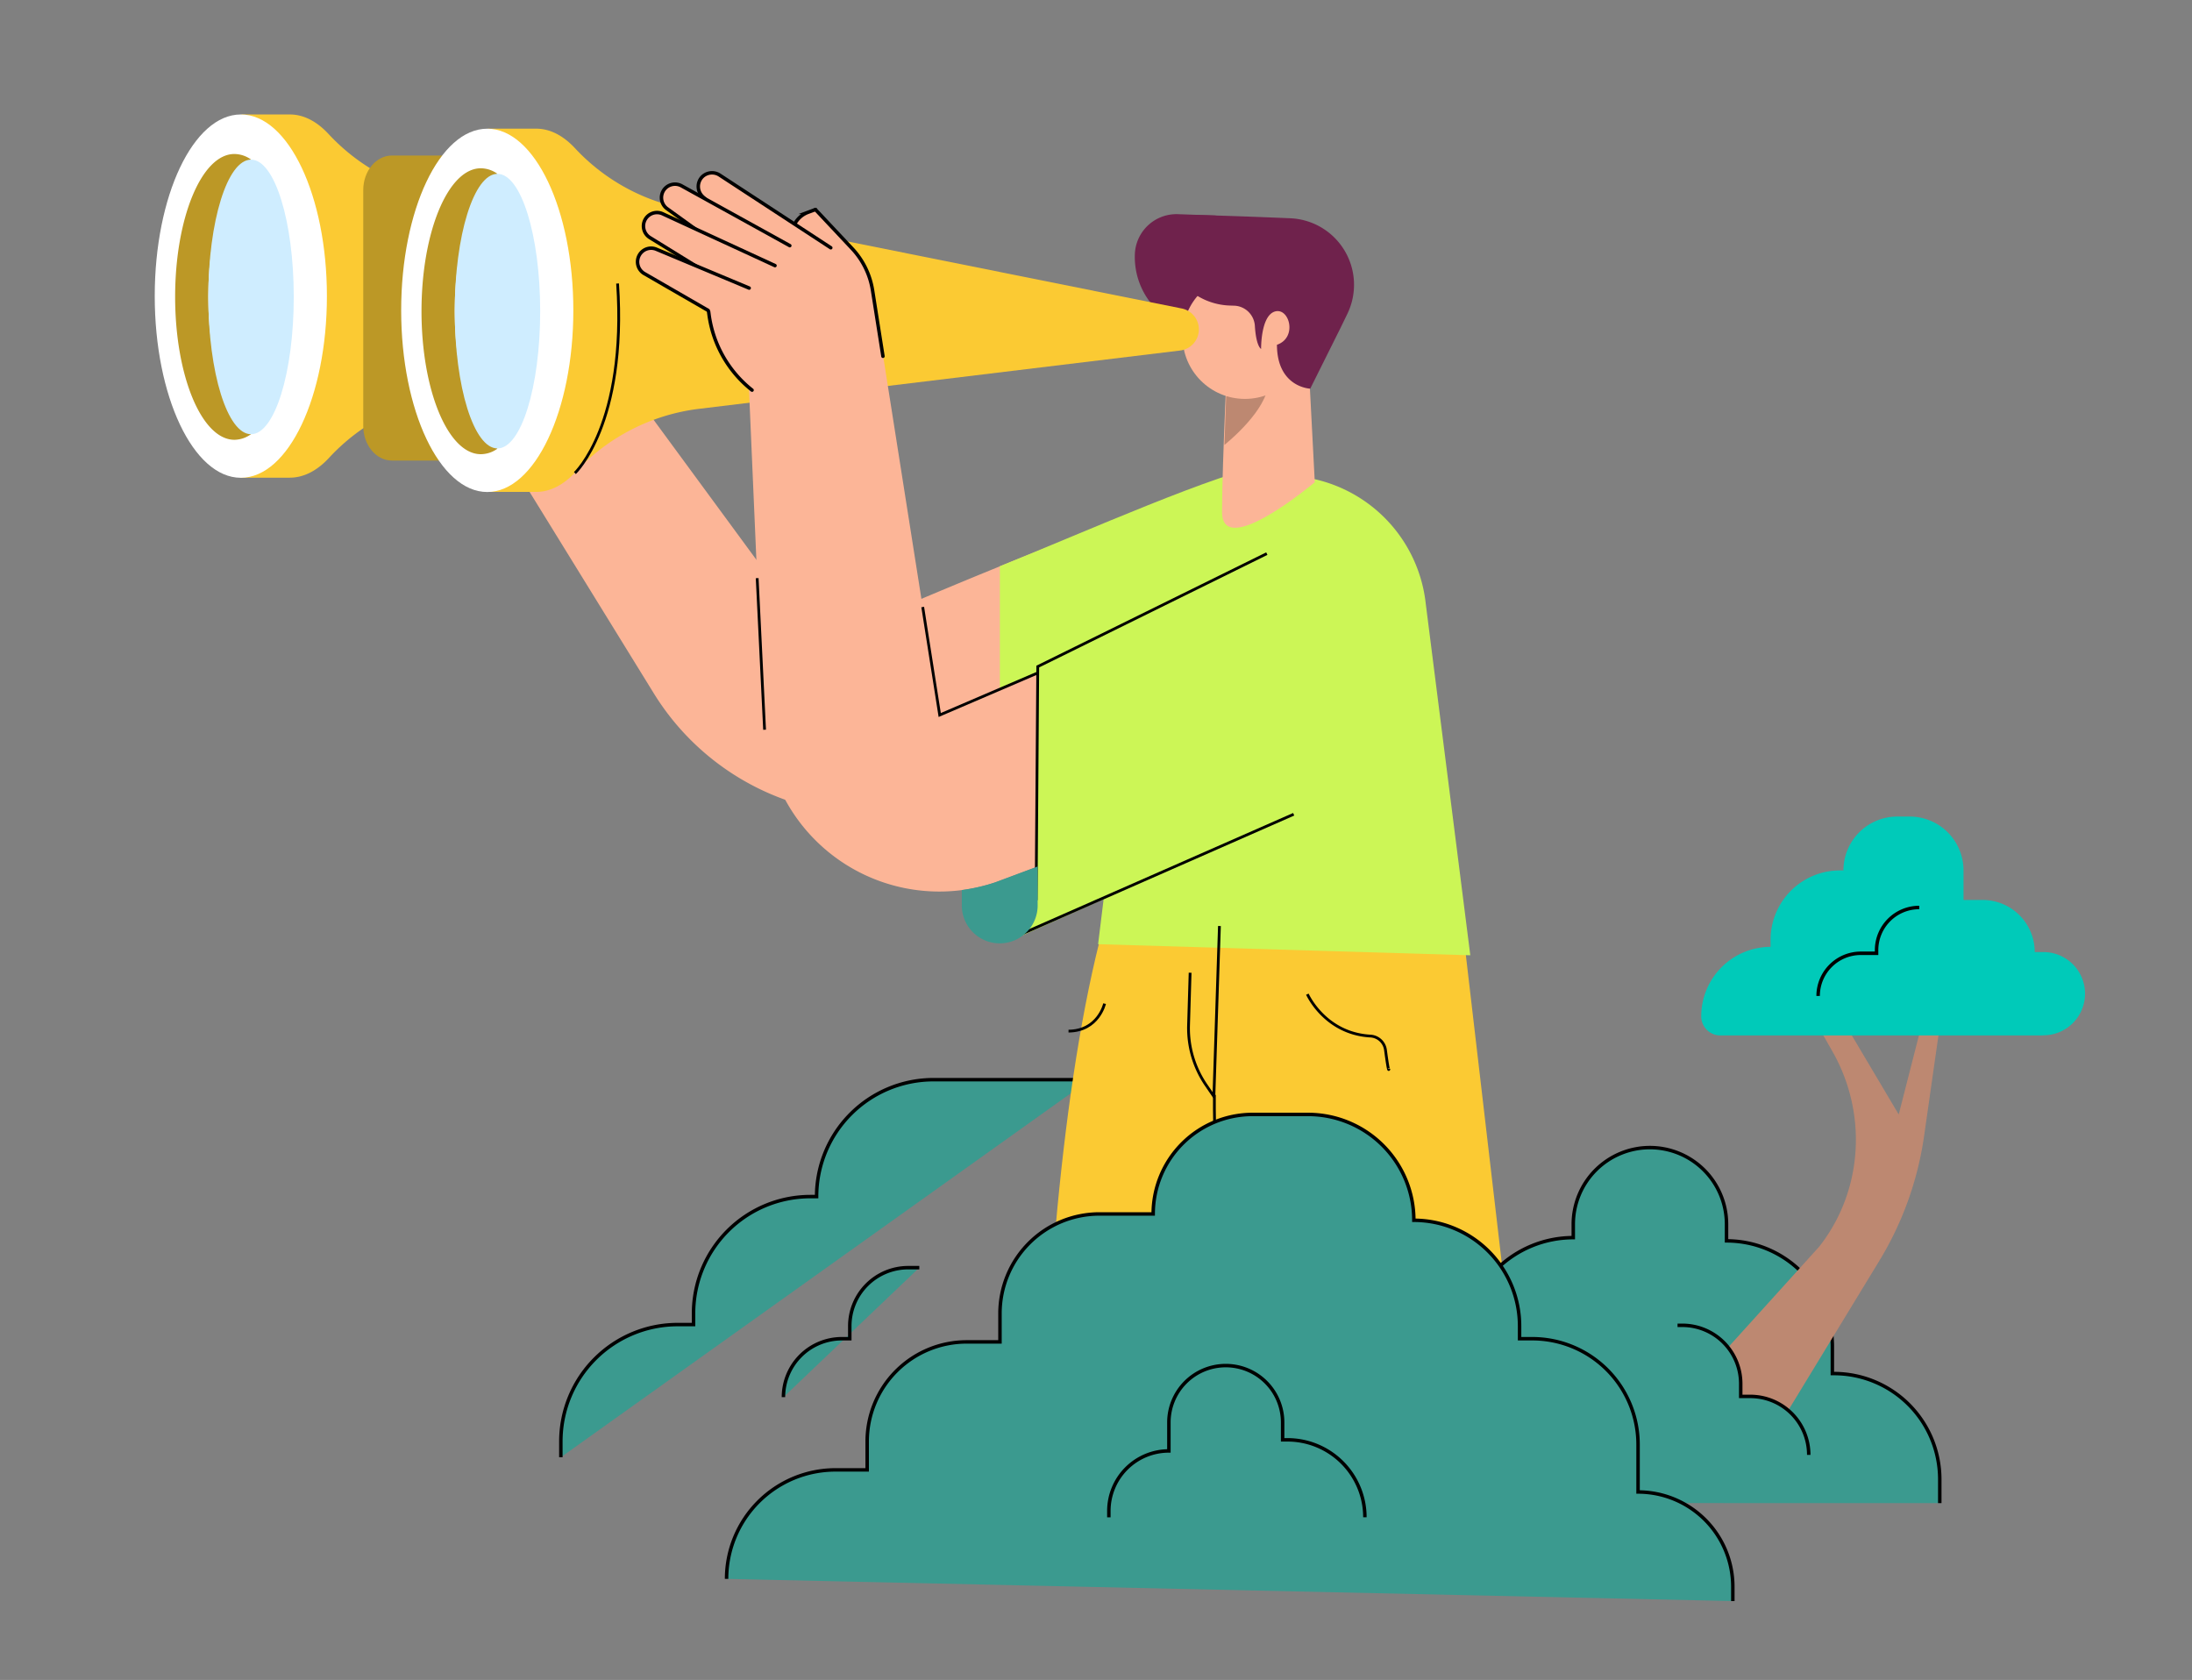 <svg xmlns="http://www.w3.org/2000/svg" viewBox="0 0 790.15 605.54"><rect x="0" y="0" width="790.15" height="605.54" fill="#808080" stroke="none"/><defs><style>.cls-1,.cls-15{fill:#3b9a8f;}.cls-1,.cls-12,.cls-13,.cls-14,.cls-17,.cls-3{stroke:#000;}.cls-1,.cls-12,.cls-13,.cls-14,.cls-17,.cls-3,.cls-4{stroke-miterlimit:10;}.cls-1,.cls-13,.cls-17,.cls-4{stroke-width:1.25px;}.cls-2{fill:#fbca33;}.cls-17,.cls-18,.cls-3{fill:none;}.cls-4,.cls-5{fill:#fff;}.cls-4{stroke:#1d2b47;}.cls-6{fill:#bc9826;}.cls-7{fill:#cfedff;}.cls-12,.cls-13,.cls-8{fill:#fcb597;}.cls-14,.cls-9{fill:#ccf656;}.cls-10{fill:#6f224c;}.cls-11{fill:#bd8871;}.cls-12{stroke-width:0;}.cls-13{stroke-linecap:round;}.cls-16{fill:#00cab9;}</style></defs><g id="Layer_2" data-name="Layer 2"><g id="Layer_1-2" data-name="Layer 1"><path class="cls-1" d="M392.88,389.18H336.5a42.14,42.14,0,0,0-42.14,42.14h-2.27A42.13,42.13,0,0,0,250,473.45v4h-5.7a42.14,42.14,0,0,0-42.13,42.14v5.69"/><path class="cls-2" d="M471.46,546.91l16.8-266.18s-32.29,5.65-90.53,53.19c-15.26,57.07-21.3,140.84-23.09,220.29"/><path class="cls-2" d="M579.74,525l-36-49.26-27-231.32-78.86,78s-11.26,147.71,40,235.81c5,8.66,18-35.59,23.21-27.25"/><path class="cls-3" d="M437.75,394.65c-.41,54.66,12.23,114.94,40,162.65"/><path class="cls-2" d="M87.09,41.26h17.37c5,0,9.74,2.5,13.93,7a72.38,72.38,0,0,0,38.33,21.69l180.45,36.16a7.68,7.68,0,0,1-.59,15.16L162.7,142.29a72.68,72.68,0,0,0-44.23,22.89c-4.21,4.51-9,7-14,7H86.52"/><path class="cls-4" d="M97.91,55.49v.56c-7,12-11.39,30.26-11.39,50.69"/><ellipse class="cls-5" cx="86.81" cy="106.74" rx="31.03" ry="65.48"/><path class="cls-6" d="M75.09,107c0-23.46,6.5-43.26,15.4-49.49a10.38,10.38,0,0,0-6-2C72.7,55.49,63.13,78.56,63.13,107s9.57,51.53,21.38,51.53a10.38,10.38,0,0,0,6-2.05C81.59,150.28,75.09,130.48,75.09,107Z"/><ellipse class="cls-7" cx="90.49" cy="107.03" rx="15.4" ry="49.49"/><path class="cls-8" d="M166.88,138.36l37.72-29.24,90.21,122.81s123.34-54.61,161.49-61.16c14.21-2.44-40.21,92.81-40.21,92.81l-77.22,26.67a92.09,92.09,0,0,1-103.2-40.34Z"/><path class="cls-4" d="M315.43,251.38l1.14,4.83V250.6Z"/><path class="cls-9" d="M360.42,290.1l55.67-26.52s56.49-98.92,42.27-96.48c-19.67,3.38-66.28,24.22-97.94,37Z"/><path class="cls-9" d="M530,344.34l-134.17-4L411,216.9a51.79,51.79,0,0,1,53-45.43h0a51.77,51.77,0,0,1,49.94,46.12Z"/><path class="cls-6" d="M130.94,68.54v85c0,6.89,4.63,12.47,10.34,12.47H181V56.06H141.28C135.57,56.06,130.94,61.65,130.94,68.54Z"/><path class="cls-4" d="M173.64,60.62v.55c-6.95,12-11.38,30.26-11.38,50.7"/><path class="cls-10" d="M438.29,77.69l-13.66-.49a15,15,0,0,0-15.55,14.48h0a26.76,26.76,0,0,0,25.79,27.7l10.81.39Z"/><path class="cls-8" d="M471.24,121.82l2.7,52S440.51,202,440.51,184.54s2.26-63.16,2.26-63.16"/><path class="cls-11" d="M442,142.77s8.5,1.1,14.9-2.66c-2.05,9.62-15.53,20.26-15.53,20.26Z"/><circle class="cls-8" cx="448.76" cy="121.3" r="22.49"/><path class="cls-10" d="M420.13,85.38a8.25,8.25,0,0,1,8.44-7.95c12.77.29,26.1.8,36.38,1.24h0a24,24,0,0,1,20.72,34.48l-2.52,5.19L472.3,140.1s-11.95-.43-12-15.82c7.5-2.58,4.47-13.51-.71-12s-5,13.5-5,13.5-1.79-.79-2.25-8.36a7.77,7.77,0,0,0-7.15-7.22l-2-.07a23.91,23.91,0,0,1-23-24.76Z"/><path class="cls-2" d="M175.92,46.38h17.37c5,0,9.75,2.51,13.94,7A72.31,72.31,0,0,0,245.56,75L426,111.2a7.68,7.68,0,0,1-.59,15.15L251.53,147.42a72.71,72.71,0,0,0-44.23,22.89c-4.21,4.5-9,7-14,7H175.35"/><ellipse class="cls-5" cx="175.64" cy="111.87" rx="31.03" ry="65.48"/><path class="cls-6" d="M163.92,112.15c0-23.46,6.5-43.25,15.4-49.49a10.37,10.37,0,0,0-6-2c-11.81,0-21.38,23.07-21.38,51.53s9.57,51.53,21.38,51.53a10.37,10.37,0,0,0,6-2C170.42,155.4,163.92,135.61,163.92,112.15Z"/><ellipse class="cls-7" cx="179.32" cy="112.15" rx="15.4" ry="49.49"/><path class="cls-8" d="M274.93,254.31l-5.68-130.94,47.19-7.13,22.3,141.49L446.4,211.52,447.54,285l-88.83,33.08a63.18,63.18,0,0,1-83.1-55Z"/><path class="cls-12" d="M300.72,131.56l-14.8-43.84a8.9,8.9,0,0,1,5.34-11.19l2.68-1,13.16,14a28.53,28.53,0,0,1,7.43,15.14l3.75,23.74Z"/><path class="cls-13" d="M293.94,75.53l13.16,14a28.53,28.53,0,0,1,7.43,15.14l3.75,23.74"/><path class="cls-13" d="M293.94,75.53l-2.68,1a8.9,8.9,0,0,0-5.34,11.19l4.25,12.59s-15.19,3.19-20.46,22.2"/><polyline class="cls-9" points="456.65 199.56 374.08 240.27 374.08 325.97 365.54 338.5 466.33 293.51"/><polyline class="cls-14" points="456.65 199.56 374.08 240.27 373.49 324.3 366.2 337.54 466.33 293.51"/><path class="cls-15" d="M358.71,318.05a64.6,64.6,0,0,1-12,2.77V326a13.67,13.67,0,1,0,27.33,0V312.32Z"/><path class="cls-12" d="M281.49,96.35,253.33,70.91a5,5,0,0,1-.48-6.86h0a5,5,0,0,1,6.55-.94l29.07,19.43Z"/><path class="cls-8" d="M255.4,112.05h0l33-29.76,14.21,9,14.42,42.44-46,6.56h0a41.11,41.11,0,0,1-15.52-26.94Z"/><path class="cls-13" d="M274,89.84,253.33,70.91a5,5,0,0,1-.48-6.86h0a5,5,0,0,1,6.55-.94l40.07,26.2"/><path class="cls-8" d="M277.62,102,240.47,75.23a4.91,4.91,0,0,1-1.15-6.78h0A4.9,4.9,0,0,1,245.7,67l39,21.55Z"/><path class="cls-13" d="M267.53,94.73l-27.06-19.5a4.91,4.91,0,0,1-1.15-6.78h0A4.9,4.9,0,0,1,245.7,67l39,21.55"/><path class="cls-8" d="M273.25,109.7l-11-6.79-5.3-3.27-22.66-14A4.89,4.89,0,0,1,232.63,79h0a4.88,4.88,0,0,1,6.25-1.93l40.48,18.67Z"/><path class="cls-13" d="M260.58,101.9l-3.66-2.26-22.66-14A4.89,4.89,0,0,1,232.63,79h0a4.88,4.88,0,0,1,6.25-1.93l40.48,18.67"/><path class="cls-13" d="M271.09,140.62a41.81,41.81,0,0,1-15.51-27.25l-.18-1.32h0"/><path class="cls-8" d="M272.16,121.18,232.31,98.62A4.9,4.9,0,0,1,230.43,92h0a4.88,4.88,0,0,1,6.17-2.16L277.75,107Z"/><path class="cls-13" d="M255.27,111.9l-23-13.28A4.9,4.9,0,0,1,230.43,92h0a4.88,4.88,0,0,1,6.17-2.16l33.45,14"/><path class="cls-3" d="M207.24,170.52s18.79-17.65,15.38-68.33"/><path class="cls-1" d="M527.83,541.79V485.41a39.29,39.29,0,0,1,39.29-39.29h0v-4.84a27.63,27.63,0,0,1,27.62-27.62h0a27.63,27.63,0,0,1,27.62,27.62v6h0a38.15,38.15,0,0,1,38.15,38.15v9.68h.57a38.15,38.15,0,0,1,38.15,38.15v8.55"/><path class="cls-1" d="M261.91,569.12h0a39.29,39.29,0,0,1,39.29-39.29h11.39V519.58a35.88,35.88,0,0,1,35.87-35.88h12V473.45a35.87,35.87,0,0,1,35.87-35.87h19.36a35.87,35.87,0,0,1,35.88-35.87h19.93a38.15,38.15,0,0,1,38.15,38.15h0A38.15,38.15,0,0,1,547.76,478v4.55h4.56a38.16,38.16,0,0,1,38.15,38.16V537.8h0A34.16,34.16,0,0,1,624.63,572v5.12"/><path class="cls-1" d="M492,546.91h0A27.91,27.91,0,0,0,464.05,519h-1.7v-6.27a20.49,20.49,0,0,0-20.5-20.49h0a20.49,20.49,0,0,0-20.5,20.49V523h0a21.64,21.64,0,0,0-21.64,21.64v2.28"/><path class="cls-1" d="M331.38,456.94h-4A21.07,21.07,0,0,0,306.32,478v4.55h-2.85a21.07,21.07,0,0,0-21.06,21.07h0"/><path class="cls-11" d="M622.91,485.7l32.84-36.31c.34-.43.67-.86,1-1.3,14.93-20.09,16.19-47.24,3.84-69l-12.17-21.43a4.24,4.24,0,0,1,7.34-4.26l28.67,48.32,8.31-32.5a3.27,3.27,0,0,1,6.32,0h0a3.1,3.1,0,0,1,.08,1.32l-5.55,38.87a118.94,118.94,0,0,1-16.2,45.14l-32.81,53.89-7.83-4.22-9.11-1-.32-9Z"/><path class="cls-16" d="M736,373.23H620.13a6.89,6.89,0,0,1-6.89-6.88h0a25.06,25.06,0,0,1,25-25.05h0v-2.5a25,25,0,0,1,25-25.05h1.26A19.41,19.41,0,0,1,684,294.34h4.38a19.41,19.41,0,0,1,19.41,19.41V324.4h6.89a18.78,18.78,0,0,1,18.78,18.78h3.13a15,15,0,0,1,15,15h0a15,15,0,0,1-15,15Z"/><path class="cls-17" d="M655.38,359h0a15.39,15.39,0,0,1,15.38-15.38h5.69v-1.13a15.37,15.37,0,0,1,15.38-15.38h0"/><path class="cls-3" d="M429,350.63l-.57,19.27a36.32,36.32,0,0,0,6.29,21.16l2.85,4.17,2-61.44"/><path class="cls-3" d="M471.27,358.36s6.29,14.17,22.73,15.1a5.79,5.79,0,0,1,5.42,5c1.22,9.14,1.22,6.8,1.22,6.8"/><path class="cls-3" d="M398.17,361.77s-2.24,9.83-13,9.91"/><line class="cls-3" x1="272.94" y1="208.4" x2="275.61" y2="263.04"/><polyline class="cls-3" points="332.61 218.81 338.74 257.73 374.08 242.56"/><path class="cls-17" d="M604.7,477.72h1.71a21.07,21.07,0,0,1,21.07,21.07v4.56h3.42A21.07,21.07,0,0,1,652,524.42h0"/><rect class="cls-18" width="790.15" height="605.54"/></g></g></svg>
